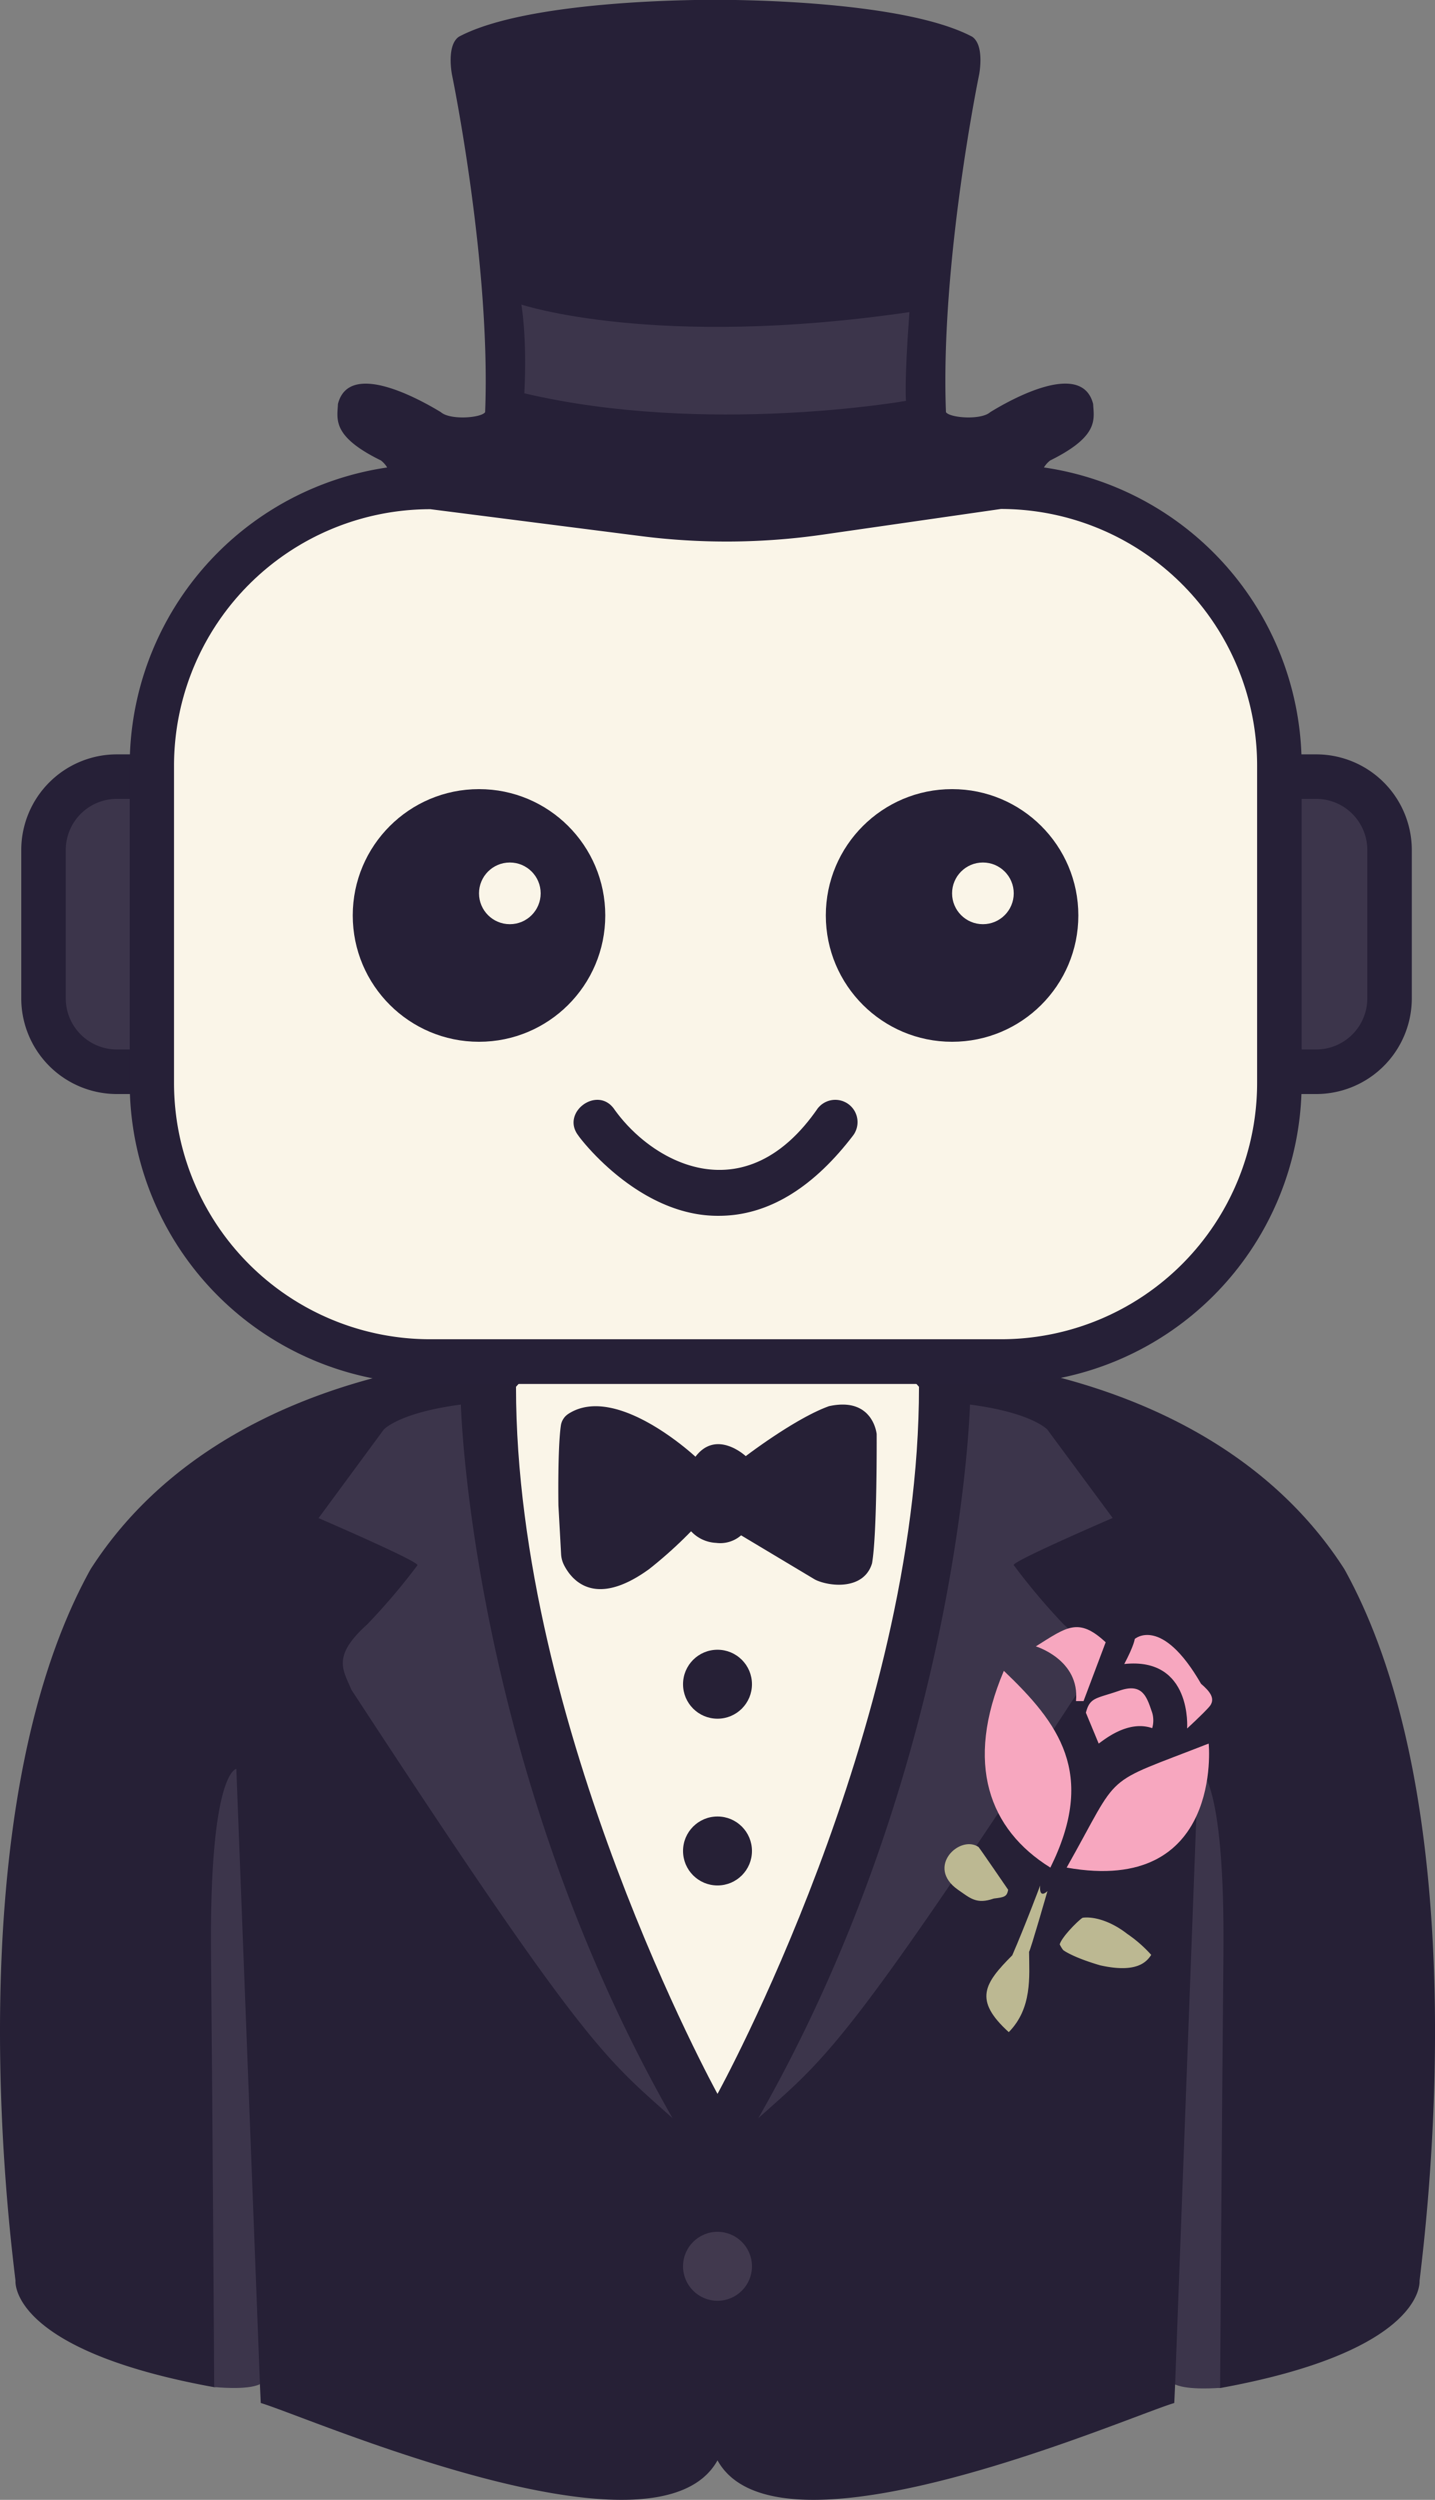 <svg id="Layer_1" data-name="Layer 1" xmlns="http://www.w3.org/2000/svg" viewBox="0 0 311.86 542.98"><rect x="0" y="0" width="311.86" height="542.98" fill="#808080" stroke="none"/><defs><style>.cls-1{fill:#262036;}.cls-2{fill:#faf5e8;}.cls-3{fill:#3c354b;}.cls-4{fill:#41394e;}.cls-5{fill:#262037;}.cls-6{fill:#f7a7bf;}.cls-7{fill:#bcb892;}</style></defs><path class="cls-1" d="M346.46,367c-26.36-41.16-79.28-44.82-83.64-45.77-4-1.13-2.13-5.43-2.53-8H160.14c-.41,2.54,1.46,6.84-2.53,8-4.36.95-57.28,4.61-83.65,45.77C44.54,420.06,56.5,511.67,57.65,521.54c0,0-1.58,15,43.18,23.12a76.29,76.29,0,0,1,9.93-.74l.19,4.17c10.59,3.16,86,36.32,99.26,12.46,13.23,23.86,88.68-9.3,99.27-12.46l.18-4a78.59,78.59,0,0,1,9.82.75c44.76-8.15,43.3-23.27,43.3-23.26C363.92,511.67,375.89,420.06,346.46,367Z" transform="translate(-54.28 -26.15)"/><path class="cls-2" d="M251.1,313.21H169.33c.75,10.5-.64,11.63-2.91,14.16,0,74.1,43.79,153.58,43.79,153.58S254,401.47,254,327.37C251.73,324.84,250.34,323.71,251.1,313.21Z" transform="translate(-54.28 -26.15)"/><path class="cls-3" d="M154.44,331.23s2,77.89,46,155c-14.66-13.15-18.71-14.92-69.8-93.07-1.77-4.3-4.3-7.21,3.42-14.16A137.49,137.49,0,0,0,145,366.13c.51-.76-21.49-10.24-21.49-10.24l14.16-19.22S140.91,333,154.44,331.23Z" transform="translate(-54.28 -26.15)"/><path class="cls-3" d="M265.08,331.23s-2,77.89-46,155c14.67-13.15,18.72-14.92,69.8-93.07,1.77-4.3,4.3-7.21-3.41-14.16a138.7,138.7,0,0,1-10.88-12.9c-.5-.76,21.5-10.24,21.5-10.24L281.9,336.67S278.61,333,265.08,331.23Z" transform="translate(-54.28 -26.15)"/><path class="cls-3" d="M110.77,544l-5.13-133.65s-5.88.57-5.5,40.4.69,93.87.69,93.87S108,545.39,110.77,544Z" transform="translate(-54.28 -26.15)"/><path class="cls-3" d="M309.66,544.05l5-133.74s5.88.57,5.5,40.4-.72,94.09-.72,94.09S312.4,545.4,309.66,544.05Z" transform="translate(-54.28 -26.15)"/><circle class="cls-1" cx="155.93" cy="365.82" r="7.49"/><circle class="cls-1" cx="155.93" cy="402.04" r="7.49"/><circle class="cls-4" cx="155.93" cy="492.25" r="7.49"/><path class="cls-1" d="M205.42,342.56s-17.17-16.06-27.61-9.32a3.64,3.64,0,0,0-1.64,2.55c-.73,5-.53,17.39-.53,17.39l.58,10.51a5.94,5.94,0,0,0,.57,2.27c1.48,3,6.41,9.82,18.57,1a94,94,0,0,0,9.11-8.21,7.92,7.92,0,0,0,5.44,2.52,6.89,6.89,0,0,0,5.43-1.64l16.06,9.61c3,1.52,10.62,2.4,12.4-3.54,1.13-6.58,1-28.07,1-28.07s-.76-8.17-10.37-6.05c-7.34,2.63-18.08,10.85-18.08,10.85S210,336.49,205.42,342.56Z" transform="translate(-54.28 -26.15)"/><rect class="cls-3" x="9.45" y="168.68" width="37.37" height="64.11" rx="15.93"/><path class="cls-5" d="M85.17,263.78h-5.5A20.79,20.79,0,0,1,58.9,243V210.77A20.79,20.79,0,0,1,79.67,190h5.5a20.8,20.8,0,0,1,20.77,20.78V243A20.8,20.8,0,0,1,85.17,263.78Zm-5.5-64.11a11.11,11.11,0,0,0-11.1,11.1V243a11.11,11.11,0,0,0,11.1,11.1h5.5A11.1,11.1,0,0,0,96.26,243V210.77a11.1,11.1,0,0,0-11.09-11.1Z" transform="translate(-54.28 -26.15)"/><rect class="cls-3" x="264.62" y="168.68" width="37.37" height="64.11" rx="15.93"/><path class="cls-5" d="M340.33,263.78h-5.5A20.8,20.8,0,0,1,314.06,243V210.77A20.8,20.8,0,0,1,334.83,190h5.5a20.79,20.79,0,0,1,20.77,20.78V243A20.79,20.79,0,0,1,340.33,263.78Zm-5.5-64.11a11.1,11.1,0,0,0-11.09,11.1V243a11.1,11.1,0,0,0,11.09,11.1h5.5a11.11,11.11,0,0,0,11.1-11.1V210.77a11.11,11.11,0,0,0-11.1-11.1Z" transform="translate(-54.28 -26.15)"/><rect class="cls-2" x="32.97" y="105.71" width="245.06" height="190.05" rx="60.51"/><path class="cls-5" d="M271.81,326.75h-124a65.41,65.41,0,0,1-65.34-65.34v-69A65.42,65.42,0,0,1,147.76,127H271.81a65.43,65.43,0,0,1,65.35,65.35v69A65.42,65.42,0,0,1,271.81,326.75Zm-124-190A55.73,55.73,0,0,0,92.1,192.37v69a55.67,55.67,0,0,0,55.66,55.67H271.81a55.68,55.68,0,0,0,55.67-55.67v-69a55.73,55.73,0,0,0-55.67-55.67l-38.76,5.58a146.54,146.54,0,0,1-39.58.3Z" transform="translate(-54.28 -26.15)"/><circle class="cls-5" cx="104.1" cy="198.84" r="27.44"/><circle class="cls-2" cx="110.8" cy="194.04" r="6.7"/><circle class="cls-5" cx="206.91" cy="198.84" r="27.44"/><circle class="cls-2" cx="213.61" cy="194.04" r="6.7"/><path class="cls-5" d="M210.48,290.23c-17.32.15-30.17-16.83-30.57-17.51-3.75-5,4.21-10.82,7.83-5.69h0c8.5,12,28.57,22.55,44.22-.09a4.84,4.84,0,0,1,7.69,5.88C230.81,284.37,221,290.23,210.48,290.23Z" transform="translate(-54.28 -26.15)"/><path class="cls-5" d="M291.85,113.91c-2.4-9.49-17.45-1.27-22.38,1.77-2,1.77-8.72,1.26-9.61,0-1.26-32.37,7.21-73.34,7.21-73.34s1.26-6.33-1.52-8.22c-15.81-8.35-55.76-8-55.76-8s-40-.38-55.77,8c-2.78,1.89-1.52,8.22-1.52,8.22s8.48,41,7.21,73.34c-.88,1.26-7.58,1.77-9.61,0-4.93-3-20-11.26-22.38-1.77-.13,3.29-1.39,7,9.36,12.26a5.8,5.8,0,0,1,2.15,3.8H280.35a5.74,5.74,0,0,1,2.15-3.8C293.24,120.86,292,117.2,291.85,113.91Z" transform="translate(-54.28 -26.15)"/><path class="cls-3" d="M167.58,92.3s29.08,9.73,84.34,1.64c-1.14,15.24-.75,19.28-.75,19.28s-43.38,7.65-82.94-1.64C168.86,99.19,167.58,92.3,167.58,92.3Z" transform="translate(-54.28 -26.15)"/><path class="cls-6" d="M272.44,389.06c11.84,11.31,20.28,22.23,10.11,42.74C269.23,423.54,263.88,409.22,272.44,389.06Z" transform="translate(-54.28 -26.15)"/><path class="cls-6" d="M286.09,431.8c12.12-21.46,7.15-17.65,30.86-26.94C317,404.86,320.11,437.87,286.09,431.8Z" transform="translate(-54.28 -26.15)"/><path class="cls-6" d="M312.27,401.58s1.14-15.56-13.66-14c2.15-4.05,2.28-5.44,2.28-5.44s5.81-5.18,14.41,9.74c1.9,1.64,3.32,3.29,1.72,5.06S312.27,401.58,312.27,401.58Z" transform="translate(-54.28 -26.15)"/><path class="cls-6" d="M289.76,395.63l4.81-12.77c-5.93-5.52-8.46-3.31-15.18.89,0,0,9.61,2.9,8.73,11.88Z" transform="translate(-54.28 -26.15)"/><path class="cls-6" d="M290.27,398.16l2.78,6.7c1.14-.76,6.32-5.18,11.63-3.35a6,6,0,0,0,0-3.35c-1.14-3.29-2-6.57-7.09-4.8S291.15,394.75,290.27,398.16Z" transform="translate(-54.28 -26.15)"/><path class="cls-7" d="M281.92,436.91s-3.71,12.9-4,13.18c.05,5.41.71,12.24-4.41,17.45-7.72-7-5.33-10.57.76-16.69,2.84-6.54,6.07-15.17,6.07-15.17S279.93,438.71,281.92,436.91Z" transform="translate(-54.28 -26.15)"/><path class="cls-7" d="M273.38,436.62s-6.16-9-6.44-9.29c-4-2.76-11.6,4.29-4.46,9.29,2.65,1.81,4,3.23,7.78,1.9C272.53,438.24,273.1,438.14,273.38,436.62Z" transform="translate(-54.28 -26.15)"/><path class="cls-7" d="M285.33,449.71a7.84,7.84,0,0,1-.75-1.23c.47-1.71,4.36-5.5,5-5.79,2.09-.28,5.79.48,9.68,3.51a28.56,28.56,0,0,1,5.21,4.56c-.95,1.42-3,4.07-11.09,2.27C287.23,451.23,285.33,449.71,285.33,449.71Z" transform="translate(-54.28 -26.15)"/></svg>